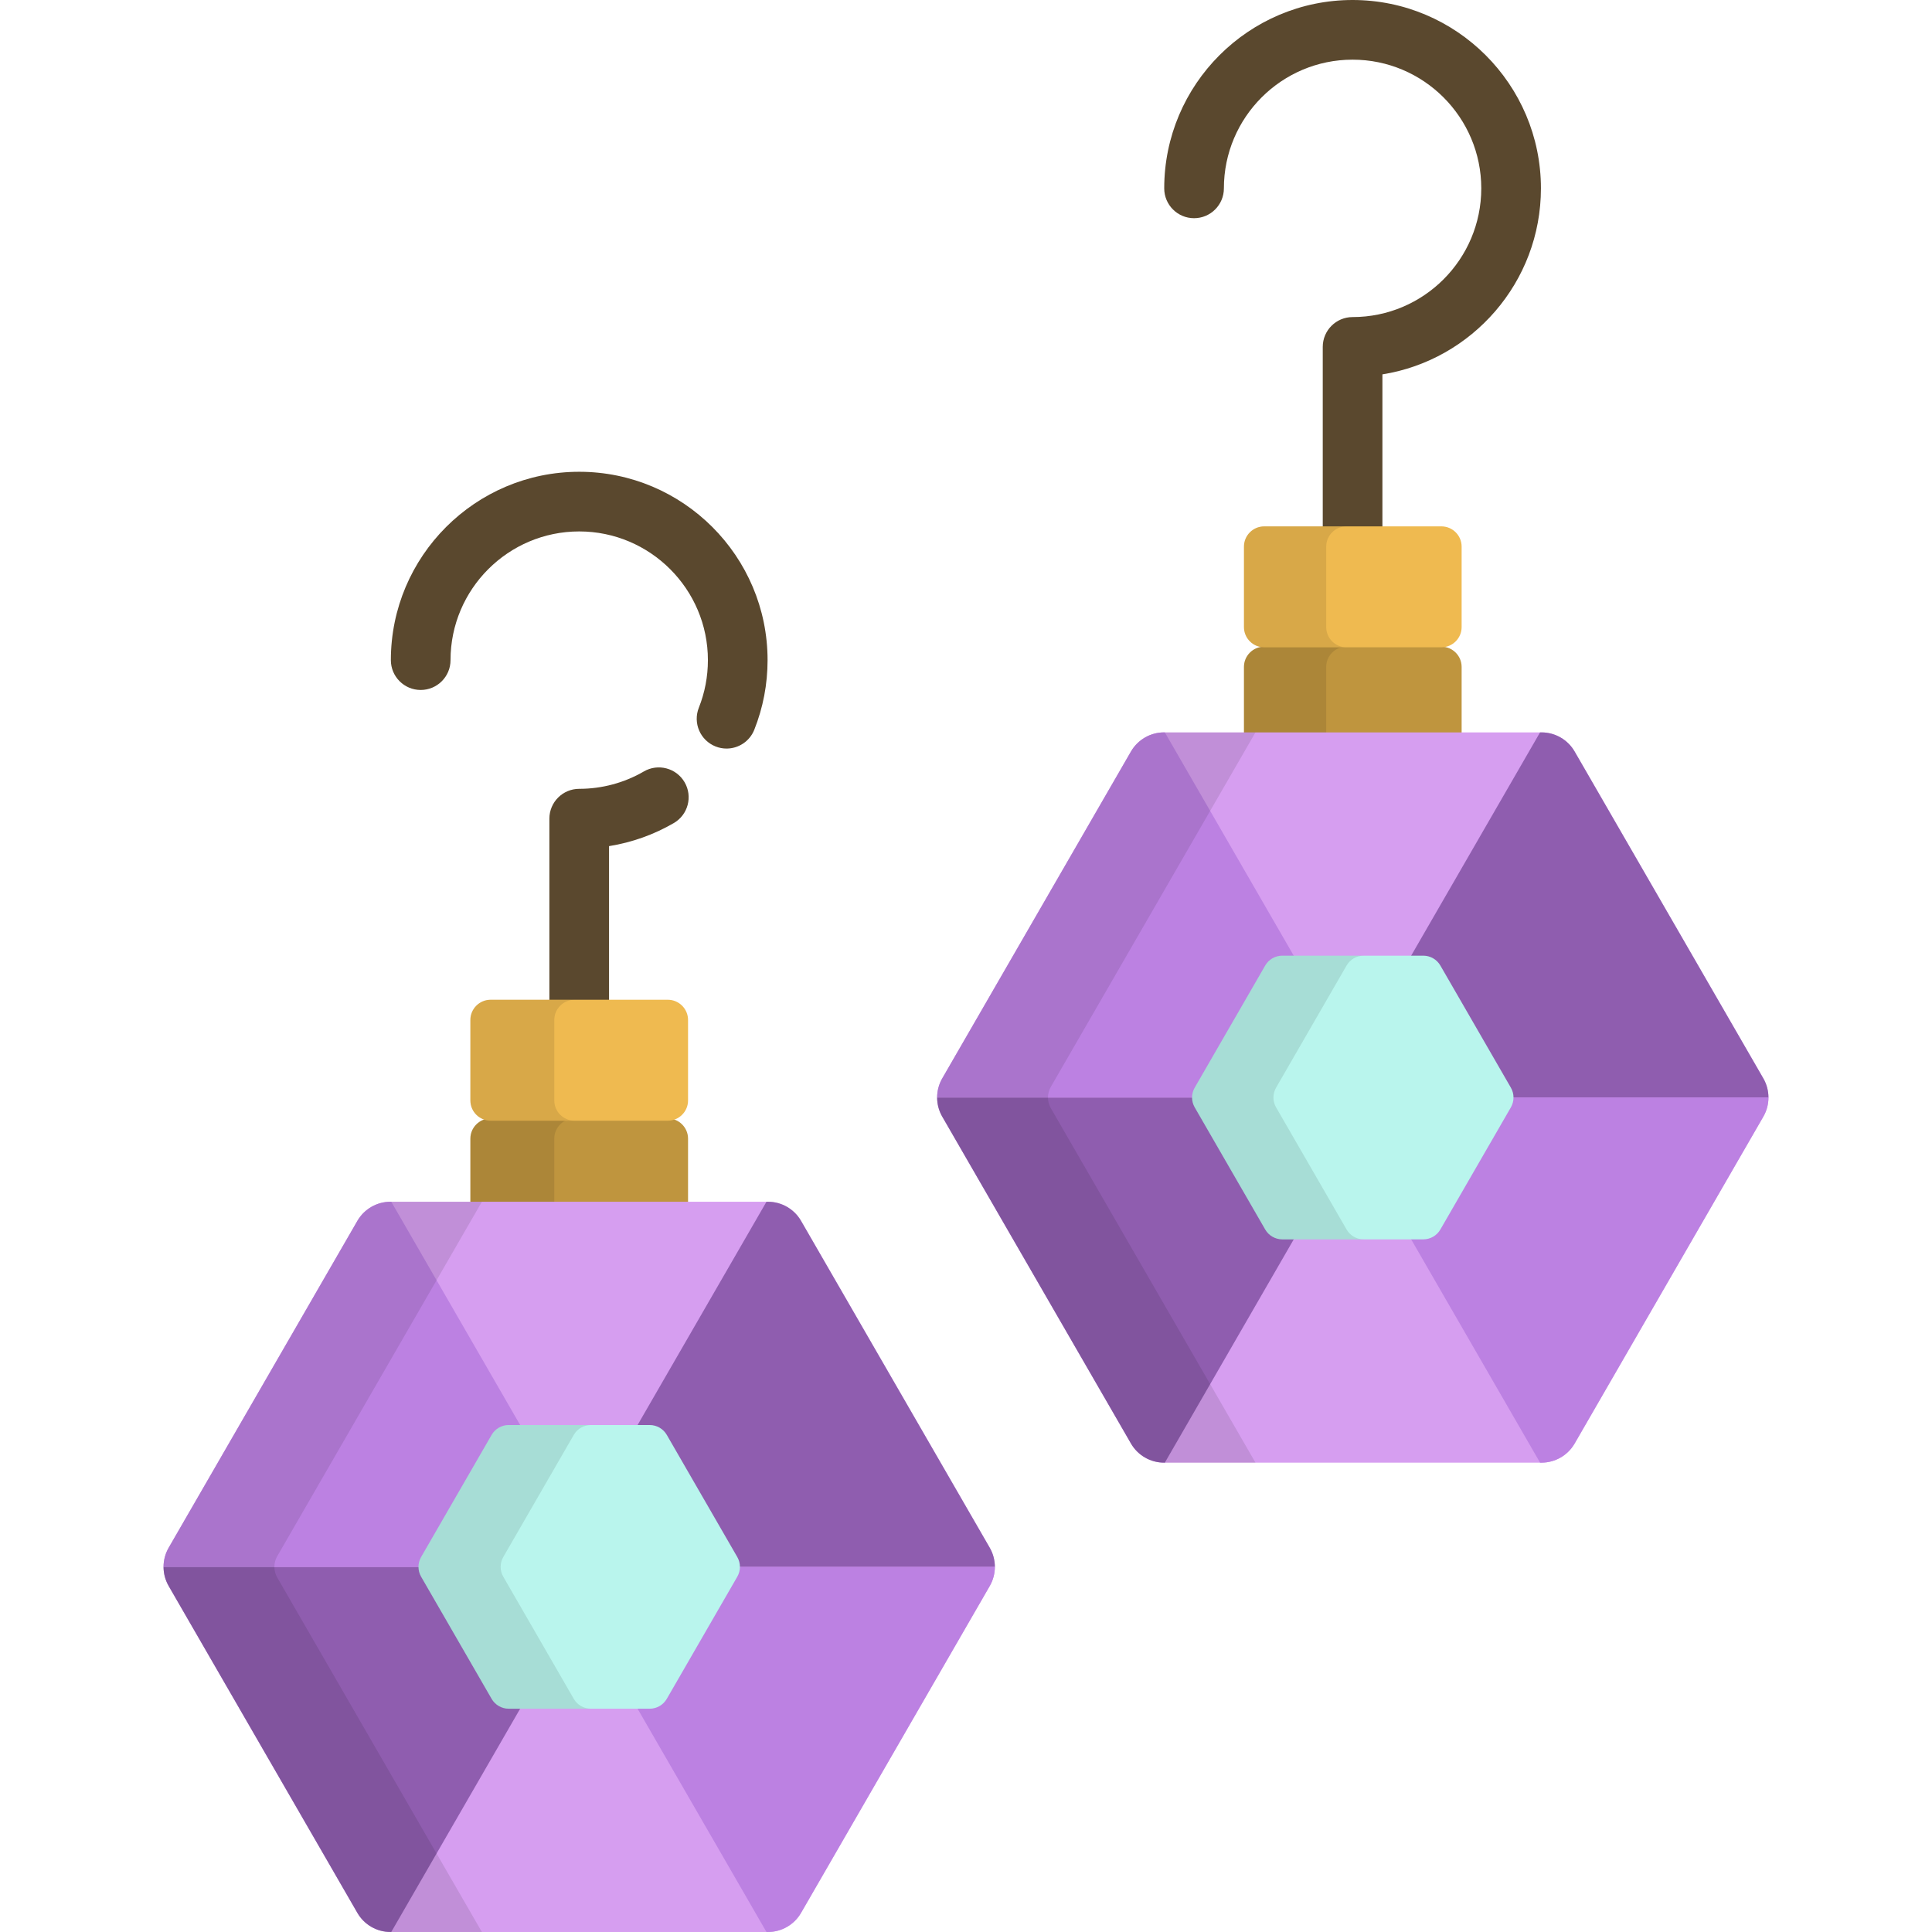 <?xml version="1.0" encoding="iso-8859-1"?>
<!-- Uploaded to: SVG Repo, www.svgrepo.com, Generator: SVG Repo Mixer Tools -->
<svg height="800px" width="800px" version="1.1" id="Layer_1" xmlns="http://www.w3.org/2000/svg" xmlns:xlink="http://www.w3.org/1999/xlink" 
	 viewBox="0 0 512.001 512.001" xml:space="preserve">
<path style="fill:#BF953E;" d="M182.34,321.5v-19.746c0-2.945-2.41-5.354-5.354-5.354h-46.979c-2.945,0-5.354,2.408-5.354,5.354
	V321.5H182.34z"/>
<g>
	<path style="fill:#5A482E;" d="M161.402,270.291v-46.058c6.042-0.967,11.87-3.034,17.171-6.119
		c3.772-2.197,5.05-7.036,2.854-10.811c-2.197-3.773-7.035-5.052-10.808-2.856c-5.172,3.01-11.093,4.602-17.122,4.602
		c-4.366,0-7.906,3.539-7.906,7.906v53.335h15.811V270.291z"/>
	<path style="fill:#5A482E;" d="M358.447,0c-27.523,0-49.915,22.394-49.915,49.919c0,4.367,3.54,7.906,7.906,7.906
		c4.366,0,7.907-3.539,7.907-7.906c0-18.806,15.298-34.107,34.103-34.107c18.806,0,34.105,15.3,34.105,34.107
		c0,18.808-15.299,34.109-34.105,34.109c-4.366,0-7.905,3.54-7.905,7.906v58.344h15.811V99.213
		c23.781-3.8,42.01-24.459,42.01-49.295C408.365,22.394,385.973,0,358.447,0z"/>
	<path style="fill:#5A482E;" d="M192.541,198.378c-0.971,0-1.959-0.18-2.917-0.562c-4.057-1.613-6.038-6.209-4.426-10.267
		c1.595-4.008,2.402-8.251,2.403-12.608c0-18.806-15.299-34.106-34.104-34.106s-34.103,15.3-34.103,34.108
		c0,4.367-3.539,7.906-7.906,7.906s-7.906-3.539-7.906-7.906c0-27.525,22.392-49.918,49.916-49.918s49.916,22.393,49.916,49.918
		c-0.001,6.367-1.185,12.573-3.522,18.449C198.658,196.49,195.685,198.378,192.541,198.378z"/>
</g>
<path style="opacity:0.1;enable-background:new    ;" d="M146.89,321.5v-19.746c0-2.945,2.408-5.354,5.353-5.354h-22.235
	c-2.945,0-5.354,2.408-5.354,5.354V321.5H146.89z"/>
<path style="fill:#EFBA50;" d="M182.34,291.642c0,2.945-2.41,5.354-5.354,5.354h-46.979c-2.945,0-5.354-2.408-5.354-5.354V270.3
	c0-2.945,2.41-5.354,5.354-5.354h46.979c2.945,0,5.354,2.41,5.354,5.354V291.642z"/>
<g style="opacity:0.1;">
	<path d="M146.89,291.642V270.3c0-2.945,2.408-5.354,5.353-5.354h-22.235c-2.945,0-5.354,2.41-5.354,5.354v21.342
		c0,2.945,2.41,5.354,5.354,5.354h22.235C149.297,296.997,146.89,294.588,146.89,291.642z"/>
</g>
<path style="fill:#BF953E;" d="M387.348,197.24v-20.509c0-2.943-2.41-5.354-5.354-5.354h-46.98c-2.945,0-5.353,2.41-5.353,5.354
	v20.509H387.348z"/>
<path style="opacity:0.1;enable-background:new    ;" d="M351.46,197.24v-20.509c0-2.943,2.41-5.354,5.353-5.354h-21.799
	c-2.945,0-5.353,2.41-5.353,5.354v20.509H351.46z"/>
<path style="fill:#EFBA50;" d="M387.348,166.189c0,2.945-2.41,5.354-5.353,5.354h-46.98c-2.945,0-5.354-2.41-5.354-5.354v-21.342
	c0-2.945,2.41-5.354,5.354-5.354h46.98c2.943,0,5.353,2.41,5.353,5.354L387.348,166.189L387.348,166.189z"/>
<g style="opacity:0.1;">
	<path d="M351.46,166.189v-21.342c0-2.945,2.41-5.354,5.354-5.354h-21.799c-2.945,0-5.354,2.41-5.354,5.354v21.342
		c0,2.945,2.41,5.354,5.354,5.354h21.799C353.869,171.543,351.46,169.134,351.46,166.189z"/>
</g>
<path style="fill:#D69EF0;" d="M103.471,512c-3.601,0-6.955-1.937-8.754-5.054l-50.026-86.652
	c-1.799-3.118-1.799-6.991-0.001-10.109l50.027-86.654c1.799-3.117,5.154-5.054,8.754-5.054h100.05c3.601,0,6.956,1.936,8.755,5.054
	l50.024,86.652c1.798,3.119,1.798,6.991,0.001,10.107l-50.027,86.655c-1.8,3.117-5.154,5.054-8.755,5.054H103.471V512z"/>
<g>
	<path style="fill:#8F5DAF;" d="M262.302,410.183l-50.025-86.652c-1.8-3.118-5.154-5.054-8.755-5.054h-0.399l-36.093,62.52h6.234
		l19.768,34.241h70.595h0.023C263.65,413.491,263.2,411.743,262.302,410.183z"/>
	<path style="fill:#8F5DAF;" d="M113.962,415.237h-70.62c0,1.748,0.449,3.496,1.35,5.055l50.026,86.652
		c1.799,3.117,5.154,5.054,8.754,5.054h0.218l36.093-62.521h-6.053L113.962,415.237z"/>
</g>
<g>
	<path style="fill:#BC81E2;" d="M103.471,318.477c-3.601,0-6.956,1.936-8.754,5.054L44.69,410.185
		c-0.899,1.559-1.348,3.306-1.348,5.053h70.62l19.767-34.241h6.053l-36.093-62.52H103.471z"/>
	<path style="fill:#BC81E2;" d="M263.627,415.237h-70.595l-19.768,34.241h-6.234L203.123,512h0.399c3.601,0,6.955-1.937,8.755-5.054
		l50.027-86.655c0.898-1.558,1.348-3.305,1.347-5.052h-0.024V415.237z"/>
</g>
<path style="fill:#B9F5ED;" d="M134.813,452.826c-1.867,0-3.591-0.996-4.524-2.612l-18.683-32.364c-0.933-1.616-0.933-3.608,0-5.224
	l18.683-32.364c0.933-1.616,2.657-2.613,4.524-2.613h37.368c1.867,0,3.591,0.996,4.524,2.612l18.684,32.365
	c0.933,1.616,0.933,3.608,0,5.224l-18.684,32.365c-0.933,1.616-2.658,2.612-4.524,2.612h-37.368V452.826z"/>
<path style="opacity:0.1;enable-background:new    ;" d="M127.704,318.477h-24.233c-3.601,0-6.956,1.936-8.754,5.054L44.69,410.185
	c-1.798,3.118-1.798,6.991,0.001,10.109l50.026,86.652c1.799,3.117,5.154,5.054,8.754,5.054h24.233l-54.23-93.936
	c-1.009-1.749-1.009-3.904,0-5.654L127.704,318.477z"/>
<path style="fill:#D69EF0;" d="M308.48,387.615c-3.601,0-6.955-1.937-8.755-5.054l-50.026-86.652
	c-1.799-3.118-1.799-6.991-0.001-10.109l50.027-86.654c1.799-3.117,5.155-5.054,8.755-5.054h100.05c3.601,0,6.956,1.937,8.755,5.054
	l50.025,86.652c1.798,3.119,1.798,6.991,0.002,10.107l-50.027,86.655c-1.799,3.118-5.154,5.054-8.754,5.054H308.48V387.615z"/>
<g>
	<path style="fill:#8F5DAF;" d="M467.31,285.797l-50.025-86.652c-1.799-3.117-5.154-5.054-8.755-5.054h-0.399l-36.094,62.521h6.234
		l19.767,34.241h70.596h0.023C468.659,289.105,468.209,287.357,467.31,285.797z"/>
	<path style="fill:#8F5DAF;" d="M318.971,290.853h-70.619c0,1.747,0.449,3.496,1.349,5.055l50.026,86.652
		c1.8,3.118,5.154,5.054,8.755,5.054h0.217l36.093-62.521h-6.052L318.971,290.853z"/>
</g>
<g>
	<path style="fill:#BC81E2;" d="M308.48,194.091c-3.601,0-6.956,1.937-8.755,5.054l-50.027,86.654
		c-0.899,1.559-1.348,3.306-1.348,5.054h70.619l19.767-34.241h6.052l-36.093-62.521H308.48z"/>
	<path style="fill:#BC81E2;" d="M468.636,290.853h-70.596l-19.767,34.241h-6.234l36.094,62.521h0.399c3.6,0,6.955-1.937,8.754-5.054
		l50.027-86.655c0.899-1.558,1.348-3.305,1.348-5.052h-0.024V290.853z"/>
</g>
<path style="fill:#B9F5ED;" d="M339.821,328.442c-1.867,0-3.591-0.996-4.524-2.613l-18.683-32.364c-0.933-1.616-0.933-3.608,0-5.224
	l18.683-32.364c0.933-1.616,2.658-2.613,4.524-2.613h37.368c1.867,0,3.591,0.996,4.524,2.612l18.684,32.365
	c0.933,1.616,0.933,3.608,0,5.224l-18.684,32.365c-0.933,1.616-2.658,2.612-4.524,2.612H339.821z"/>
<path style="opacity:0.1;enable-background:new    ;" d="M332.713,194.091H308.48c-3.601,0-6.956,1.937-8.755,5.054l-50.027,86.654
	c-1.798,3.118-1.798,6.991,0.001,10.109l50.026,86.652c1.8,3.118,5.155,5.054,8.755,5.054h24.233l-54.23-93.935
	c-1.009-1.75-1.009-3.904,0-5.654L332.713,194.091z"/>
<path style="opacity:0.1;enable-background:new    ;" d="M152.058,450.214l-18.683-32.364c-0.933-1.616-0.933-3.608,0-5.224
	l18.683-32.364c0.933-1.616,2.658-2.613,4.524-2.613h-21.769c-1.867,0-3.591,0.996-4.524,2.613l-18.683,32.364
	c-0.933,1.616-0.933,3.608,0,5.224l18.683,32.364c0.933,1.616,2.657,2.612,4.524,2.612h21.769
	C154.715,452.826,152.991,451.831,152.058,450.214z"/>
<path style="opacity:0.1;enable-background:new    ;" d="M356.858,325.829l-18.683-32.364c-0.933-1.616-0.933-3.608,0-5.225
	l18.683-32.364c0.933-1.616,2.657-2.613,4.524-2.613h-21.561c-1.867,0-3.591,0.996-4.524,2.613l-18.683,32.364
	c-0.933,1.616-0.933,3.608,0,5.225l18.683,32.364c0.933,1.616,2.658,2.613,4.524,2.613h21.561
	C359.515,328.442,357.791,327.446,356.858,325.829z"/>
</svg>